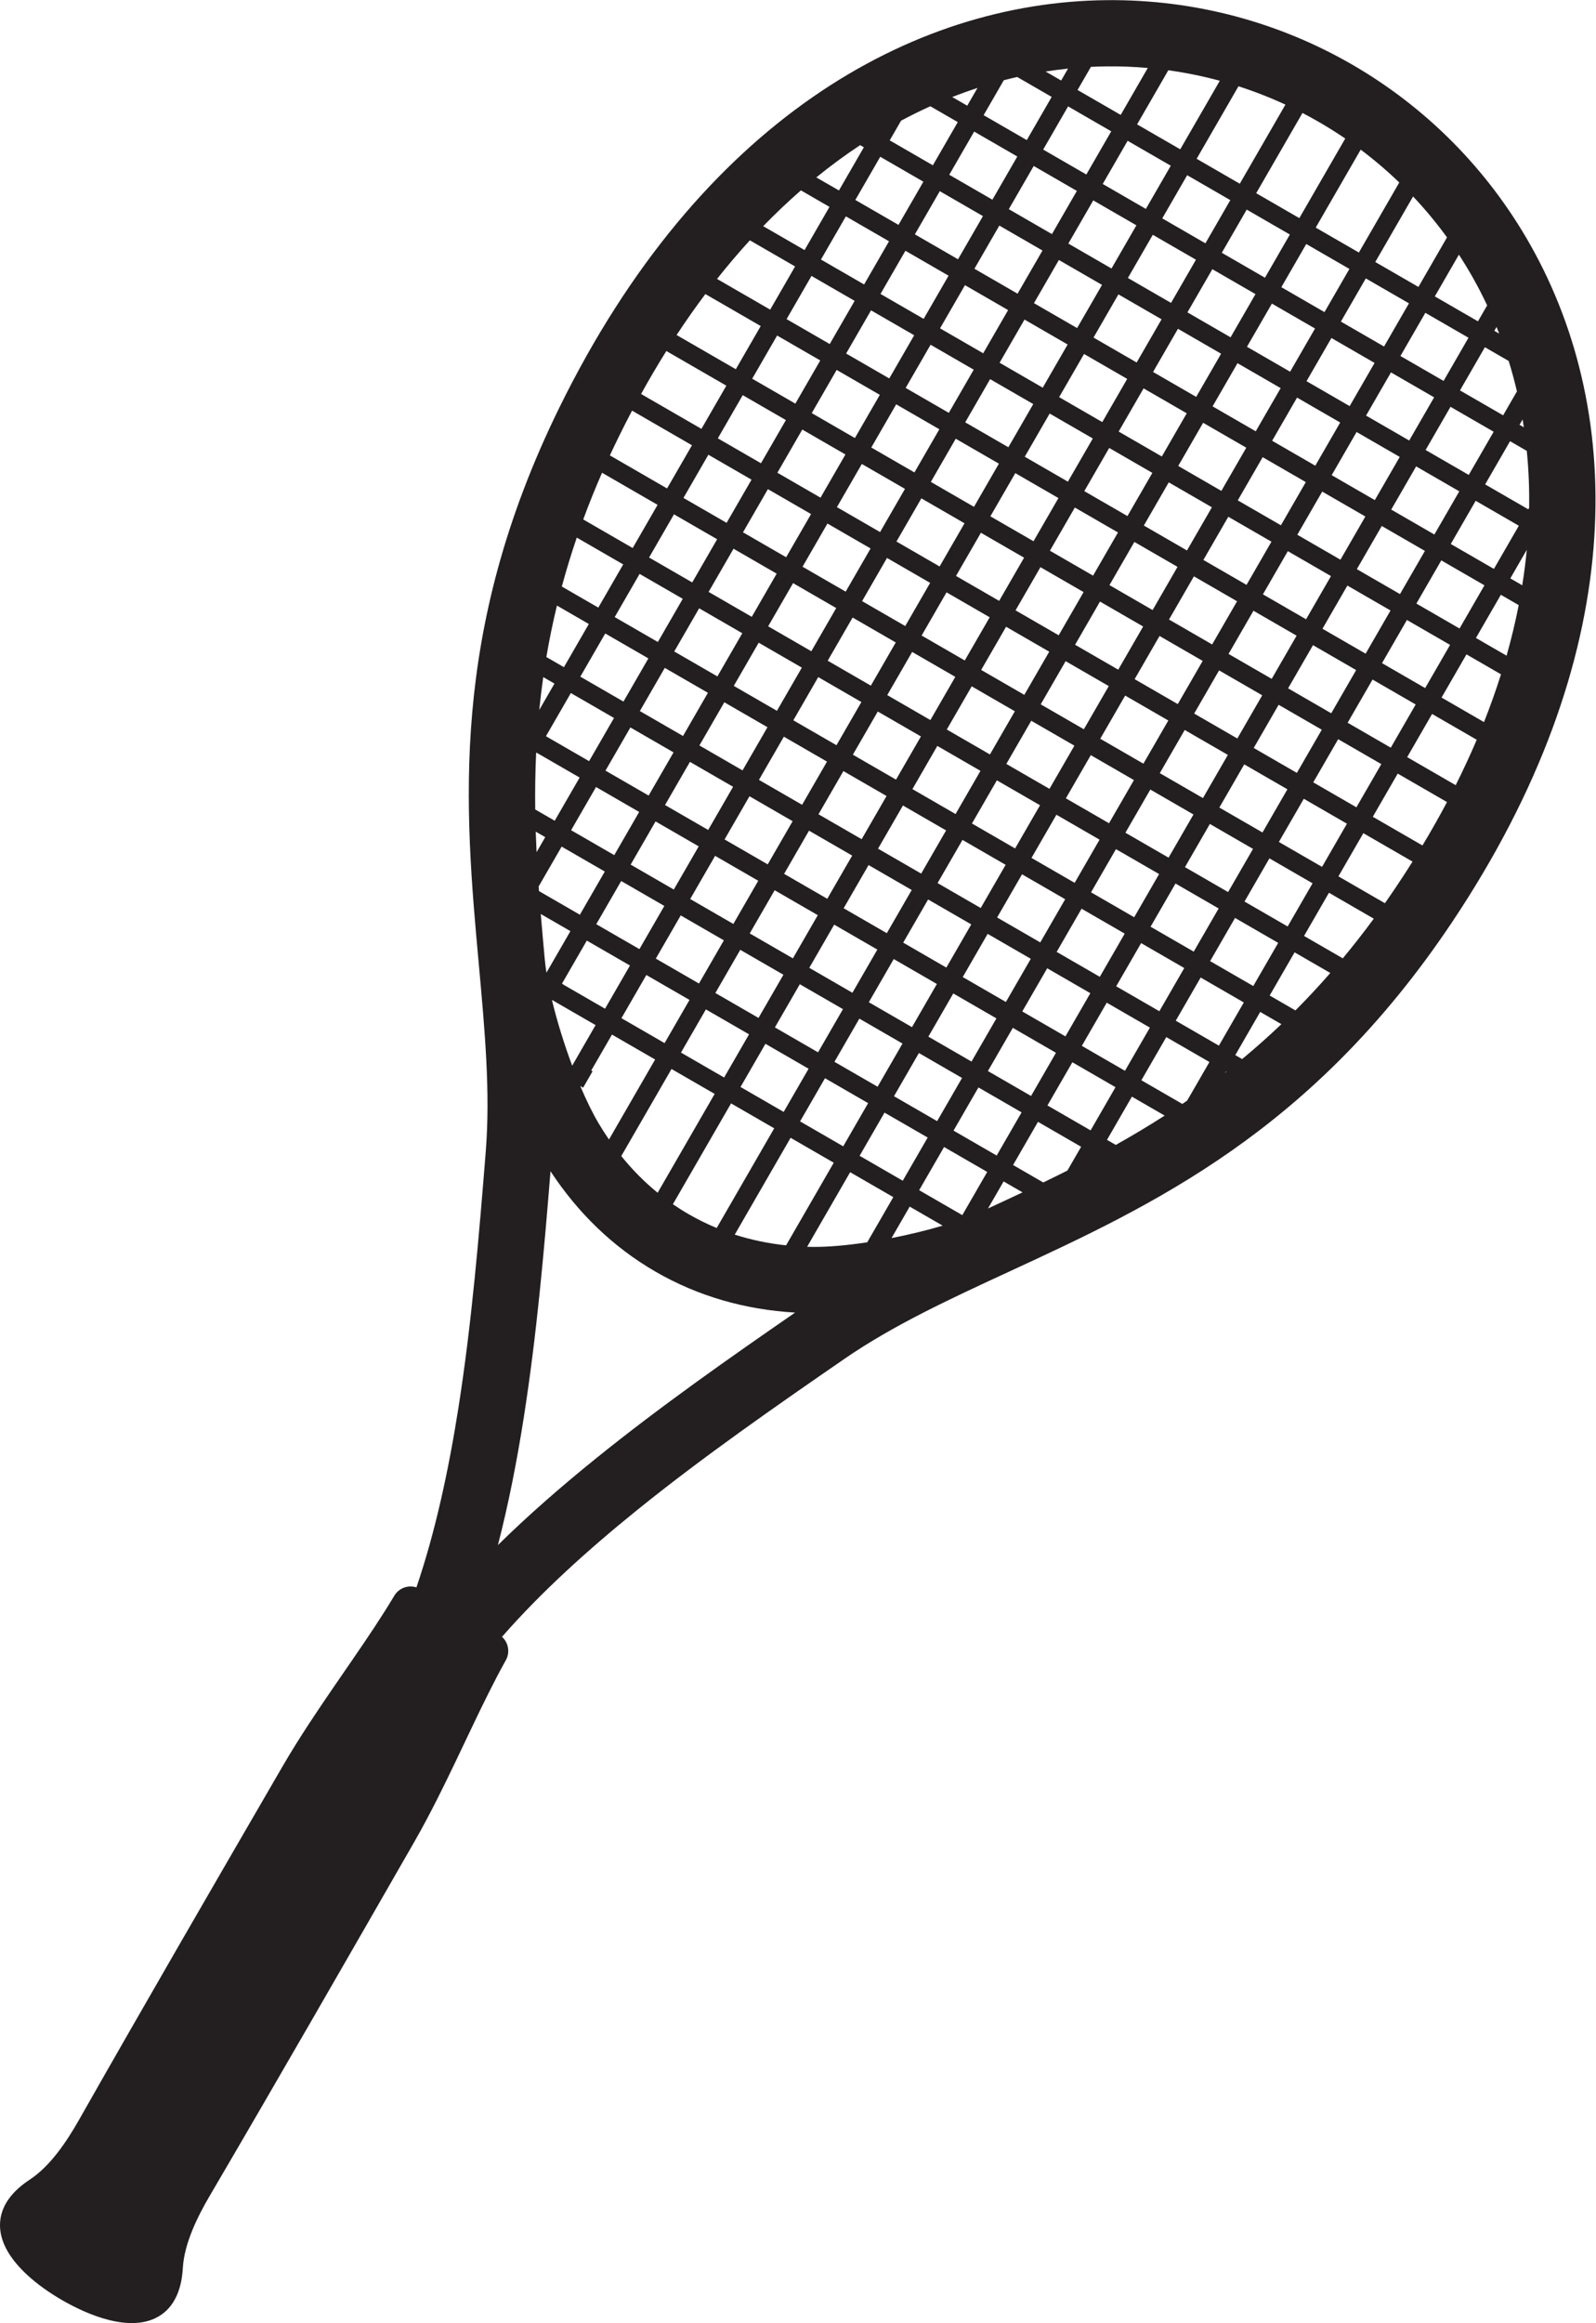 <svg xmlns="http://www.w3.org/2000/svg" xmlns:xlink="http://www.w3.org/1999/xlink" xmlns:serif="http://www.serif.com/" width="100%" height="100%" viewBox="0 0 12384 18013" xml:space="preserve" style="fill-rule:evenodd;clip-rule:evenodd;stroke-linejoin:round;stroke-miterlimit:2;"><g><path d="M6169.62,10177.1c-385.792,-22.5 -751.208,-125.542 -1082.42,-316.792c-331.209,-191.208 -603.209,-456.166 -815.588,-779c-49.579,616.084 -106.959,1268.79 -206.875,1905.75c-53.346,340.084 -118.688,673.834 -201.159,992.625c234.834,-230.833 491.205,-454.291 759.038,-670.5c501.666,-405.041 1038.25,-781.083 1547,-1132.08Zm-800.333,-6724.77l-464.834,-268.379c-34.791,65.88 -69.041,133.101 -102.75,201.692c-23.958,48.738 -47.125,97.162 -69.416,145.295l443.708,256.188l193.292,-334.796Zm462.041,266.75l-334.791,-193.295l-193.292,334.795l334.792,193.296l193.291,-334.796Zm462,266.742l-334.791,-193.291l-193.292,334.799l334.792,193.267l193.291,-334.775Zm462,266.734l-334.791,-193.28l-193.292,334.78l334.792,193.291l193.291,-334.791Zm462.042,266.749l-334.792,-193.291l-193.291,334.792l334.791,193.291l193.292,-334.792Zm462,266.75l-334.792,-193.291l-193.291,334.792l334.791,193.291l193.292,-334.792Zm462.041,266.75l-334.791,-193.291l-193.292,334.791l334.792,193.292l193.291,-334.792Zm462.001,266.75l-334.792,-193.291l-193.292,334.791l334.792,193.292l193.292,-334.792Zm461.999,266.75l-334.791,-193.291l-193.292,334.791l334.792,193.292l193.291,-334.792Zm462.043,266.75l-334.792,-193.291l-193.292,334.791l334.791,193.292l193.293,-334.792Zm461.999,266.709l-334.791,-193.25l-193.292,334.791l334.792,193.292l193.291,-334.833Zm462.001,266.75l-334.751,-193.292l-193.291,334.792l334.791,193.292l193.251,-334.792Zm508.958,293.875l-381.709,-220.417l-193.291,334.792l360.625,208.208c30.5,-43.416 60.916,-87.625 91.124,-132.75c42.542,-63.5 83.584,-126.792 123.251,-189.833Zm-5324.38,-3690.07l-465.5,-268.763c-66.959,106.771 -132.375,217.771 -196.209,333.121l468.417,270.433l193.292,-334.791Zm462.041,266.745l-334.833,-193.295l-193.25,334.796l334.75,193.287l193.333,-334.788Zm462.001,266.746l-334.793,-193.291l-193.291,334.787l334.792,193.296l193.292,-334.792Zm462,266.746l-334.793,-193.295l-193.291,334.795l334.792,193.288l193.292,-334.788Zm462.041,266.742l-334.792,-193.292l-193.292,334.8l334.793,193.292l193.291,-334.8Zm462,266.758l-334.792,-193.304l-193.292,334.804l334.793,193.292l193.291,-334.792Zm462,266.751l-334.75,-193.293l-193.333,334.792l334.792,193.292l193.291,-334.791Zm462.042,266.75l-334.792,-193.334l-193.292,334.833l334.792,193.25l193.292,-334.749Zm462,266.708l-334.792,-193.292l-193.292,334.792l334.792,193.291l193.292,-334.791Zm462.042,266.75l-334.792,-193.292l-193.292,334.792l334.792,193.291l193.292,-334.791Zm461.999,266.75l-334.792,-193.292l-193.291,334.792l334.792,193.291l193.291,-334.791Zm462.042,266.749l-334.833,-193.291l-193.251,334.792l334.751,193.291l193.333,-334.792Zm509.625,294.251l-382.417,-220.792l-193.291,334.792l385.291,222.458c68.001,-112.959 131.417,-225.125 190.417,-336.458Zm-1109.21,1038.04l300.666,173.584c80.959,-97.376 161.209,-199.708 240.501,-307.542l-347.875,-200.833l-193.292,334.791Zm-462,-266.749l334.791,193.291l193.292,-334.792l-334.792,-193.291l-193.291,334.792Zm-462.042,-266.75l334.792,193.291l193.291,-334.792l-334.791,-193.291l-193.292,334.792Zm-462,-266.75l334.791,193.291l193.293,-334.791l-334.792,-193.292l-193.292,334.792Zm-462.042,-266.75l334.792,193.291l193.333,-334.791l-334.833,-193.292l-193.292,334.792Zm-461.999,-266.751l334.791,193.292l193.292,-334.791l-334.792,-193.293l-193.291,334.792Zm-462,-266.75l334.791,193.292l193.292,-334.75l-334.792,-193.334l-193.291,334.792Zm-462.042,-266.75l334.791,193.333l193.292,-334.791l-334.791,-193.292l-193.292,334.75Zm-462,-266.708l334.791,193.291l193.292,-334.791l-334.791,-193.292l-193.292,334.792Zm-462.042,-266.75l334.833,193.292l193.25,-334.792l-334.749,-193.291l-193.334,334.791Zm-462,-266.75l334.792,193.292l193.291,-334.792l-334.791,-193.291l-193.292,334.791Zm-462,-266.75l334.792,193.292l193.291,-334.792l-334.791,-193.291l-193.292,334.791Zm-510.958,-295.005l383.708,221.547l193.292,-334.788l-430.958,-248.816c-53.709,122.595 -102.251,243.262 -146.042,362.057Zm5326.38,3691.21l199.958,115.459c90.917,-91.292 181.166,-187.834 270.541,-290.208l-277.207,-160.043l-193.292,334.792Zm-462,-266.75l334.791,193.292l193.292,-334.792l-334.792,-193.292l-193.291,334.792Zm-462.042,-266.75l334.792,193.292l193.291,-334.792l-334.791,-193.292l-193.292,334.792Zm-462,-266.708l334.791,193.25l193.293,-334.792l-334.793,-193.291l-193.291,334.833Zm-462,-266.75l334.792,193.292l193.292,-334.792l-334.793,-193.333l-193.291,334.833Zm-462.042,-266.75l334.792,193.292l193.292,-334.792l-334.792,-193.291l-193.292,334.791Zm-462,-266.75l334.792,193.292l193.292,-334.792l-334.792,-193.291l-193.292,334.791Zm-462.041,-266.75l334.791,193.292l193.292,-334.792l-334.792,-193.292l-193.291,334.792Zm-462,-266.75l334.791,193.292l193.292,-334.792l-334.792,-193.292l-193.291,334.792Zm-462,-266.75l334.791,193.292l193.292,-334.792l-334.792,-193.292l-193.291,334.792Zm-462.042,-266.75l334.792,193.292l193.291,-334.792l-334.791,-193.292l-193.292,334.792Zm-462,-266.75l334.792,193.291l193.291,-334.791l-334.791,-193.292l-193.292,334.792Zm-410.25,-236.833l283.042,163.416l193.25,-334.833l-360.292,-208c-43.959,128.625 -82.417,255.042 -116,379.417Zm5225.67,3633.08l53.209,30.667c102.041,-84.542 203.625,-174.501 304.458,-270.583l-164.374,-94.875l-193.293,334.791Zm-461.999,-266.75l334.791,193.292l193.292,-334.792l-334.792,-193.292l-193.291,334.792Zm-462.046,-266.75l334.796,193.292l193.333,-334.792l-334.791,-193.292l-193.338,334.792Zm-461.996,-266.75l334.787,193.292l193.296,-334.792l-334.791,-193.292l-193.292,334.792Zm-462,-266.75l334.792,193.292l193.291,-334.792l-334.791,-193.292l-193.292,334.792Zm-462.042,-266.75l334.792,193.291l193.292,-334.791l-334.792,-193.292l-193.292,334.792Zm-462,-266.75l334.792,193.291l193.292,-334.791l-334.792,-193.292l-193.292,334.792Zm-462,-266.75l334.792,193.291l193.292,-334.791l-334.834,-193.292l-193.25,334.792Zm-462.041,-266.708l334.791,193.249l193.292,-334.791l-334.792,-193.292l-193.291,334.834Zm-462,-266.75l334.791,193.291l193.292,-334.791l-334.792,-193.334l-193.291,334.834Zm-462.042,-266.75l334.791,193.292l193.292,-334.792l-334.791,-193.292l-193.292,334.792Zm-462,-266.751l334.791,193.293l193.292,-334.792l-334.791,-193.292l-193.292,334.791Zm-263.5,-152.125l136.291,78.668l193.292,-334.792l-247.462,-142.876c-32.792,135.417 -59.913,268.334 -82.121,399Zm62.834,205.876l-87.084,-50.25c-12.208,85.708 -22.417,170.5 -30.75,254.333l117.834,-204.083Zm5213.42,3010l-4.041,-2.334l-5.751,10.001l9.792,-7.667Zm2203.38,-3825.71l92.542,53.457c14.875,-92.666 26.583,-184.25 35.208,-274.708l-127.75,221.251Zm-5282.83,-2880.42l-221.667,-127.984c-98.958,86.242 -196.584,178.692 -292.541,277.509l320.916,185.275l193.292,-334.8Zm462,266.75l-334.792,-193.296l-193.292,334.796l334.792,193.291l193.292,-334.791Zm462.041,266.742l-334.791,-193.288l-193.334,334.788l334.834,193.295l193.291,-334.795Zm462,266.749l-334.791,-193.295l-193.292,334.796l334.792,193.287l193.291,-334.788Zm462,266.742l-334.791,-193.287l-193.292,334.787l334.792,193.296l193.291,-334.796Zm462.042,266.75l-334.792,-193.295l-193.291,334.791l334.791,193.292l193.292,-334.788Zm462,266.742l-334.792,-193.292l-193.291,334.788l334.792,193.295l193.291,-334.791Zm462.041,266.746l-334.833,-193.296l-193.25,334.8l334.792,193.283l193.291,-334.787Zm462.001,266.745l-334.792,-193.291l-193.292,334.788l334.792,193.299l193.292,-334.796Zm461.999,266.746l-334.791,-193.295l-193.292,334.795l334.792,193.288l193.291,-334.788Zm462.043,266.746l-334.793,-193.291l-193.291,334.791l334.791,193.292l193.293,-334.792Zm461.999,266.75l-334.791,-193.291l-193.292,334.791l334.792,193.292l193.291,-334.792Zm265.834,153.459l-138.584,-80l-193.333,334.791l237.833,137.291c37.625,-132.499 68.875,-263.249 94.084,-392.082Zm-5081.25,-3549.68l-28.875,-16.658c-114.625,75.808 -228.125,159.079 -340.042,250.059l175.625,101.395l193.292,-334.796Zm462,266.742l-334.792,-193.292l-193.292,334.8l334.792,193.288l193.292,-334.796Zm462,266.75l-334.792,-193.296l-193.292,334.792l334.792,193.295l193.292,-334.791Zm462.041,266.741l-334.791,-193.287l-193.292,334.792l334.792,193.291l193.291,-334.796Zm462,266.746l-334.791,-193.295l-193.292,334.795l334.792,193.296l193.291,-334.796Zm462.042,266.746l-334.791,-193.291l-193.292,334.791l334.791,193.292l193.292,-334.792Zm462,266.75l-334.792,-193.3l-193.291,334.796l334.791,193.296l193.292,-334.792Zm462.041,266.742l-334.832,-193.292l-193.293,334.796l334.792,193.287l193.333,-334.791Zm462.001,266.75l-334.792,-193.3l-193.291,334.796l334.791,193.295l193.292,-334.791Zm461.999,266.737l-334.791,-193.287l-193.292,334.796l334.792,193.287l193.291,-334.796Zm462.043,266.75l-334.792,-193.295l-193.292,334.791l334.791,193.3l193.293,-334.796Zm461.999,266.742l-334.791,-193.287l-193.292,334.812l334.792,193.25l193.291,-334.775Zm5.417,-782.529l33.542,19.363c-3.083,-20.313 -6.292,-40.53 -9.709,-60.675l-23.833,41.312Zm-4401.96,-2541.45l116.583,67.292l79.458,-137.643c-65.416,21.33 -130.792,44.759 -196.041,70.351Zm43.125,194.516l-212.917,-122.915c-75.958,34.312 -151.75,71.598 -227.125,111.932l-88.042,152.479l334.792,193.3l193.292,-334.796Zm462,266.746l-334.792,-193.296l-193.292,334.796l334.792,193.287l193.292,-334.787Zm462.041,266.746l-334.791,-193.292l-193.292,334.788l334.792,193.295l193.291,-334.791Zm462,266.746l-334.791,-193.296l-193.292,334.796l334.787,193.287l193.296,-334.787Zm462.042,266.745l-334.791,-193.291l-193.334,334.783l334.792,193.3l193.333,-334.792Zm462,266.742l-334.792,-193.295l-193.291,334.799l334.791,193.284l193.292,-334.788Zm462,266.746l-334.791,-193.287l-193.293,334.787l334.792,193.296l193.292,-334.796Zm462.042,266.746l-334.792,-193.292l-193.291,334.792l334.791,193.291l193.292,-334.791Zm461.999,266.746l-334.791,-193.292l-193.292,334.788l334.792,193.299l193.291,-334.795Zm462.043,266.745l-334.834,-193.295l-193.291,334.796l334.832,193.291l193.293,-334.792Zm257.041,148.43l-129.833,-74.975l-193.292,334.787l334.792,193.3l6.458,-11.212c2.417,-150.921 -3.792,-298.342 -18.125,-441.9Zm-251.667,-930.967l37.417,21.609c-6.625,-17.201 -13.334,-34.313 -20.25,-51.342l-17.167,29.733Zm-462,-266.737l334.792,193.283l71.333,-123.587c-34.542,-73.551 -71.541,-145.309 -110.958,-215.172c-34.333,-60.82 -70.459,-120.225 -108.291,-178.203l-186.876,323.679Zm-462.041,-266.751l334.833,193.297l221.791,-384.18c-81.375,-111.925 -169.332,-217.82 -263.208,-317.258l-293.416,508.141Zm-462,-266.741l334.792,193.288l313.458,-542.892c-94.708,-91.221 -194.667,-176.313 -299.25,-254.892l-349,604.496Zm-462,-266.75l334.791,193.296l356.208,-616.996c-66.541,-45.387 -134.707,-88.242 -204.416,-128.484c-41.958,-24.224 -84.5,-47.479 -127.5,-69.795l-359.083,621.979Zm-462.042,-266.741l334.792,193.287l354.125,-613.334c-118.209,-54.6 -239.875,-102.096 -364.333,-142.121l-324.584,562.168Zm-462,-266.751l334.791,193.296l306.918,-531.57c-130.667,-35.329 -264.042,-62.555 -399.501,-81.268l-242.208,419.542Zm-462,-266.74l334.75,193.29l210.208,-364.075c-104.041,-9.137 -209.083,-13.295 -314.879,-12.25c-42.079,0.417 -84.288,1.658 -126.579,3.721l-103.5,179.314Zm-247.833,-143.065l120.583,69.613l53.291,-92.279c-57.833,5.991 -115.791,13.537 -173.874,22.666Zm47.125,196.83l-267.667,-154.532c-34.667,7.849 -69.375,16.274 -104.083,25.286l-156.334,270.75l334.792,193.293l193.292,-334.797Zm462.037,266.75l-334.788,-193.296l-193.291,334.796l334.792,193.297l193.287,-334.797Zm462.005,266.742l-334.793,-193.292l-193.291,334.796l334.791,193.292l193.293,-334.796Zm461.999,266.751l-334.791,-193.301l-193.292,334.796l334.792,193.3l193.291,-334.795Zm462.042,266.736l-334.792,-193.283l-193.291,334.791l334.791,193.293l193.292,-334.801Zm462,266.755l-334.791,-193.3l-193.292,334.795l334.792,193.297l193.291,-334.792Zm462.042,266.741l-334.792,-193.292l-193.291,334.796l334.791,193.288l193.292,-334.792Zm462,266.746l-334.792,-193.296l-193.292,334.796l334.792,193.3l193.292,-334.8Zm311.792,180.017l-184.584,-106.563l-193.291,334.796l334.791,193.288l107.208,-185.65c-18.75,-80.129 -40.166,-158.771 -64.124,-235.871Zm-520.792,2609.78l329.333,190.167c49.417,-124.792 93.333,-248.251 131.875,-370.292l-267.917,-154.667l-193.291,334.792Zm-462.042,-266.75l334.792,193.292l193.291,-334.792l-334.791,-193.292l-193.292,334.792Zm-462,-266.75l334.791,193.291l193.292,-334.791l-334.792,-193.292l-193.291,334.792Zm-462.042,-266.75l334.834,193.333l193.249,-334.833l-334.791,-193.292l-193.292,334.792Zm-462,-266.708l334.792,193.291l193.292,-334.791l-334.792,-193.309l-193.292,334.809Zm-462,-266.762l334.792,193.303l193.291,-334.803l-334.791,-193.297l-193.292,334.797Zm-462.041,-266.742l334.792,193.287l193.291,-334.791l-334.796,-193.297l-193.287,334.801Zm-462,-266.751l334.791,193.297l193.292,-334.796l-334.792,-193.297l-193.291,334.796Zm-462.042,-266.741l334.791,193.292l193.292,-334.796l-334.791,-193.292l-193.292,334.796Zm-462,-266.751l334.791,193.301l193.292,-334.796l-334.791,-193.3l-193.292,334.795Zm-462,-266.74l334.791,193.291l193.292,-334.796l-334.791,-193.292l-193.292,334.797Zm-462.042,-266.751l334.792,193.3l193.291,-334.799l-334.791,-193.293l-193.292,334.792Zm-539.666,-311.567l412.458,238.113l193.291,-334.791l-351,-202.654c-86.416,94.386 -171.416,194.124 -254.749,299.332Zm339,365.347l-429.5,-247.984c-75.959,101.075 -150.417,206.866 -223.25,317.5l459.458,265.275l193.292,-334.791Zm462,266.741l-334.792,-193.292l-193.291,334.796l334.791,193.288l193.292,-334.792Zm462.041,266.745l-334.791,-193.295l-193.292,334.791l334.792,193.301l193.291,-334.797Zm462,266.738l-334.791,-193.283l-193.292,334.791l334.792,193.293l193.291,-334.801Zm462.042,266.754l-334.833,-193.3l-193.25,334.796l334.791,193.297l193.292,-334.793Zm462,266.742l-334.792,-193.292l-193.291,334.796l334.791,193.275l193.292,-334.779Zm462,266.746l-334.792,-193.296l-193.291,334.788l334.791,193.291l193.292,-334.783Zm462.042,266.741l-334.792,-193.291l-193.291,334.791l334.791,193.292l193.292,-334.792Zm462,266.75l-334.792,-193.291l-193.292,334.791l334.792,193.293l193.292,-334.793Zm462.041,266.751l-334.791,-193.292l-193.334,334.791l334.834,193.293l193.291,-334.792Zm462,266.75l-334.792,-193.292l-193.291,334.791l334.792,193.293l193.291,-334.792Zm462,266.75l-334.791,-193.292l-193.292,334.792l334.792,193.292l193.291,-334.792Zm473.667,273.458l-346.417,-200.042l-193.291,334.792l376.375,217.333c59.375,-118.416 113.749,-235.791 163.333,-352.083Zm-2602.21,2640.12l317.708,183.417c12.542,-8.5 25.084,-17.084 37.625,-25.708l172.75,-299.209l-334.792,-193.292l-193.291,334.792Zm-462,-266.75l334.791,193.291l193.292,-334.791l-334.791,-193.292l-193.292,334.792Zm-462.042,-266.75l334.792,193.292l193.291,-334.792l-334.791,-193.292l-193.292,334.792Zm-462,-266.75l334.792,193.292l193.291,-334.792l-334.791,-193.291l-193.292,334.791Zm-462.042,-266.75l334.792,193.334l193.292,-334.834l-334.792,-193.25l-193.292,334.75Zm-462,-266.709l334.792,193.293l193.292,-334.792l-334.792,-193.292l-193.292,334.791Zm-462,-266.75l334.792,193.293l193.292,-334.793l-334.792,-193.291l-193.292,334.791Zm-462.041,-266.75l334.791,193.292l193.292,-334.792l-334.792,-193.291l-193.291,334.791Zm-462,-266.749l334.791,193.291l193.292,-334.792l-334.792,-193.291l-193.291,334.792Zm-462.042,-266.75l334.792,193.291l193.333,-334.792l-334.833,-193.291l-193.292,334.792Zm-462,-266.75l334.792,193.291l193.291,-334.791l-334.791,-193.292l-193.292,334.792Zm4353.42,3129.5l68.083,39.293c126.208,-70.709 252.792,-146.084 379.333,-227.417l-254.125,-146.708l-193.291,334.832Zm-462,-266.75l334.791,193.292l193.287,-334.792l-334.787,-193.333l-193.291,334.833Zm-462.042,-266.749l334.792,193.291l193.291,-334.792l-334.791,-193.291l-193.292,334.792Zm-462,-266.75l334.792,193.291l193.291,-334.792l-334.791,-193.291l-193.292,334.792Zm-462.042,-266.75l334.834,193.291l193.291,-334.791l-334.791,-193.292l-193.334,334.792Zm-462,-266.75l334.792,193.291l193.292,-334.791l-334.792,-193.292l-193.292,334.792Zm-462,-266.75l334.792,193.291l193.292,-334.791l-334.792,-193.292l-193.292,334.792Zm-462.042,-266.75l334.793,193.291l193.291,-334.791l-334.792,-193.292l-193.292,334.792Zm-462,-266.75l334.793,193.291l193.291,-334.791l-334.792,-193.292l-193.292,334.792Zm-462,-266.75l334.793,193.333l193.291,-334.833l-334.834,-193.292l-193.25,334.792Zm-278.462,-160.751l151.213,87.334l193.292,-334.792l-334.784,-193.291l-2.758,4.75c-6.909,148.125 -8.784,293.374 -6.963,435.999Zm77.754,214.542l-73.825,-42.625c1.742,53.417 3.938,106.5 6.517,159.25l67.308,-116.625Zm3630.08,2542.21l234.291,135.291c62.209,-30.125 124.667,-60.833 187.334,-92.374l106.458,-184.417l-334.792,-193.292l-193.291,334.792Zm-462.042,-266.75l334.791,193.291l193.334,-334.791l-334.833,-193.292l-193.292,334.792Zm-462,-266.75l334.791,193.292l193.292,-334.792l-334.791,-193.292l-193.292,334.792Zm-462,-266.75l334.791,193.292l193.292,-334.792l-334.791,-193.292l-193.292,334.792Zm-462.042,-266.751l334.792,193.293l193.291,-334.792l-334.791,-193.292l-193.292,334.791Zm-462,-266.708l334.792,193.251l193.291,-334.751l-334.791,-193.333l-193.292,334.833Zm-462.041,-266.75l334.791,193.292l193.292,-334.792l-334.792,-193.291l-193.291,334.791Zm-462,-266.75l334.791,193.292l193.292,-334.792l-334.792,-193.291l-193.291,334.791Zm-444.625,-256.708l317.416,183.25l193.292,-334.792l-334.796,-193.291l-178.496,309.125l2.584,35.708Zm243.958,310.458l-230.042,-132.792c9.834,118.584 20.459,235.584 31,351.209c2.959,32.542 7.375,67.25 13.084,103.709l185.958,-322.126Zm3508.29,2025.5l-146.959,-84.833l-121.083,209.75c88.542,-40.916 177.958,-82.375 268.042,-124.917Zm-802.25,-16.792l334.791,193.334l193.292,-334.834l-334.833,-193.291l-193.25,334.791Zm-462.042,-266.707l334.792,193.291l193.291,-334.834l-334.791,-193.249l-193.292,334.792Zm-462,-266.75l334.792,193.291l193.291,-334.792l-334.791,-193.291l-193.292,334.792Zm-462.041,-266.75l334.791,193.291l193.292,-334.791l-334.792,-193.292l-193.291,334.792Zm-462,-266.75l334.791,193.291l193.292,-334.791l-334.792,-193.292l-193.291,334.792Zm-462.042,-266.751l334.833,193.292l193.292,-334.791l-334.792,-193.293l-193.333,334.792Zm-451.667,-260.792l324.458,187.334l193.292,-334.791l-334.791,-193.293l-192.709,333.792l10.333,5.917l-0.583,1.041Zm251,314.542l-338.754,-195.541c39.254,163.958 94.713,343.042 157.213,510.041l181.541,-314.5Zm462.042,266.75l-334.792,-193.291l-160.708,278.333l10.291,5.959l-73.417,127.25l-22.249,-12.834c46.541,110 95.124,209.667 142.458,289.417c25.583,43.042 52.333,84.875 80.291,125.458l358.126,-620.292Zm462,266.75l-334.792,-193.291l-389.75,675.125c84.833,105.167 178.875,200.375 282.083,284.499l442.459,-766.333Zm462.041,266.75l-334.833,-193.291l-451.292,781.708c39.792,27.417 80.75,53.333 122.959,77.667c70.291,40.583 142.666,76.125 216.958,106.75l446.208,-772.834Zm462.001,266.75l-334.793,-193.292l-433.416,750.667c128.25,41.209 261.375,68.75 398.333,83.25l369.876,-640.625Zm462,266.75l-334.793,-193.292l-333.791,578.167c13.75,0.417 27.541,0.75 41.375,0.917c119.208,1.458 267.834,-11.75 425,-35.542l202.209,-350.25Zm382.916,221.084l-255.667,-147.626l-140.916,244.042c136.208,-26.625 272.624,-59.624 396.583,-96.416Zm-4254.73,2869.12c35.708,-59.708 107.433,-85.291 171.571,-64.291c146.408,-429.5 249.758,-906.833 327.171,-1400.25c102.07,-650.75 159.554,-1336.62 210.791,-1979.21c36.554,-458.333 -7.146,-938.291 -53.258,-1444.71c-110.671,-1215.5 -234.559,-2576.21 625.162,-4325.05c1090.29,-2217.87 2730.83,-3142.47 4245.04,-3157.43c682.004,-6.746 1336.96,171.151 1904.84,499.014c567.833,327.844 1049.42,806.115 1384.58,1400.12c744.126,1318.82 763.667,3201.89 -611.916,5255.06c-1084.67,1618.96 -2325.04,2192 -3433,2703.92c-461.625,213.292 -899.166,415.417 -1277.79,676.209c-530.876,365.708 -1096.08,758.417 -1608.63,1172.17c-388.625,313.75 -750.333,641.917 -1049.07,983.459c50.225,45.083 63.954,119.958 30.087,180.75c-93.546,167.875 -177.779,341.458 -260.617,514.792c-88.737,185.666 -175.933,372.083 -268.704,555.791c-58.687,116.208 -119.562,231.333 -184.408,344.25c-525.296,914.667 -1050.75,1829.25 -1584.42,2739.04c-95.104,162.166 -197.691,369.333 -208.479,560.208c-8.35,147.792 -55.821,299.75 -192.158,377c-219.263,124.25 -544.859,-13.625 -743.517,-128.333c-26.112,-15.084 -51.867,-30.75 -77.196,-47.125c-174.396,-112.584 -403.891,-305.584 -405.721,-532.584c-1.25,-156.708 106.625,-273.833 230.434,-354.958c159.883,-104.75 288.025,-297.208 380.895,-460.625c521.092,-917.083 1050.43,-1829.42 1579.9,-2741.71c65.371,-112.625 134.688,-222.958 206.013,-331.917c112.688,-172.209 230.508,-340.875 346.912,-510.542c108.68,-158.375 216.892,-318.125 315.484,-483.042Z" style="fill:#231f20;"></path></g></svg>